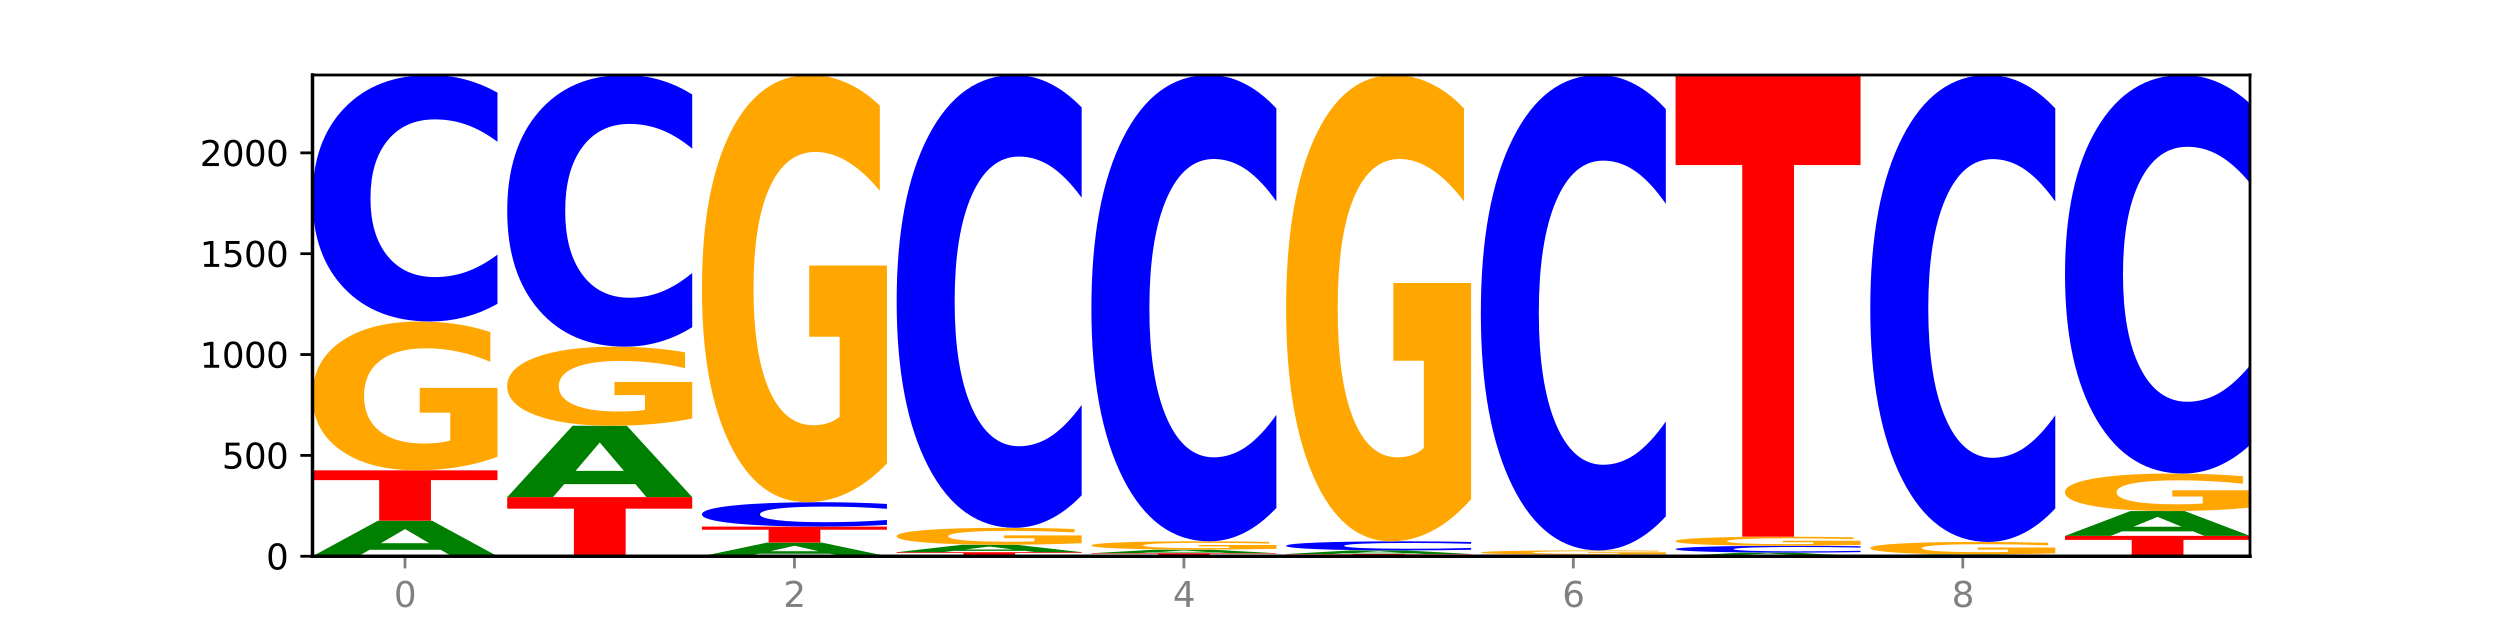 <?xml version="1.0" encoding="utf-8" standalone="no"?>
<!DOCTYPE svg PUBLIC "-//W3C//DTD SVG 1.1//EN"
  "http://www.w3.org/Graphics/SVG/1.1/DTD/svg11.dtd">
<svg xmlns:xlink="http://www.w3.org/1999/xlink" width="720pt" height="180pt" viewBox="0 0 720 180" xmlns="http://www.w3.org/2000/svg" version="1.1">
 <defs>
  <style type="text/css">*{stroke-linejoin: round; stroke-linecap: butt}</style>
 </defs>
 <g id="figure_1">
  <g id="patch_1">
   <path d="M 0 180 
L 720 180 
L 720 0 
L 0 0 
z
" style="fill: #ffffff"/>
  </g>
  <g id="axes_1">
   <g id="patch_2">
    <path d="M 90 160.2 
L 648 160.2 
L 648 21.6 
L 90 21.6 
z
" style="fill: #ffffff"/>
   </g>
   <g id="line2d_1">
    <path d="M 90 160.2 
L 648 160.2 
" clip-path="url(#p50a0ee6860)" style="fill: none; stroke: #000000; stroke-width: 0.5; stroke-linecap: square"/>
   </g>
   <g id="patch_3">
    <path d="M 126.905 158.338 
L 106.415 158.338 
L 103.18 160.2 
L 90 160.2 
L 108.823 149.976 
L 124.454 149.976 
L 143.276 160.2 
L 130.107 160.2 
L 126.905 158.338 
z
M 109.683 156.44 
L 123.604 156.44 
L 116.655 152.373 
L 109.683 156.44 
z
" clip-path="url(#p50a0ee6860)" style="fill: #008000"/>
   </g>
   <g id="patch_4">
    <path d="M 90 135.454 
L 143.276 135.454 
L 143.276 138.286 
L 124.109 138.286 
L 124.109 149.976 
L 109.204 149.976 
L 109.204 138.286 
L 90 138.286 
L 90 135.454 
z
" clip-path="url(#p50a0ee6860)" style="fill: #ff0000"/>
   </g>
   <g id="patch_5">
    <path d="M 143.276 131.575 
Q 137.903 133.515 132.124 134.489 
Q 126.345 135.454 120.184 135.454 
Q 106.262 135.454 98.131 129.68 
Q 90 123.907 90 114.033 
Q 90 104.044 98.274 98.314 
Q 106.561 92.585 120.972 92.585 
Q 126.525 92.585 131.611 93.364 
Q 136.709 94.134 141.223 95.657 
L 141.223 104.203 
Q 136.566 102.246 131.957 101.281 
Q 127.348 100.307 122.716 100.307 
Q 114.143 100.307 109.498 103.867 
Q 104.853 107.418 104.853 114.033 
Q 104.853 120.586 109.331 124.163 
Q 113.808 127.732 122.047 127.732 
Q 124.292 127.732 126.214 127.528 
Q 128.136 127.316 129.665 126.873 
L 129.665 118.85 
L 120.889 118.85 
L 120.889 111.704 
L 143.276 111.704 
L 143.276 131.575 
z
" clip-path="url(#p50a0ee6860)" style="fill: #ffa600"/>
   </g>
   <g id="patch_6">
    <path d="M 143.276 87.496 
Q 138.82 90.019 134.001 91.294 
Q 129.182 92.585 123.934 92.585 
Q 108.282 92.585 99.141 83.024 
Q 90 73.464 90 57.114 
Q 90 40.706 99.141 31.16 
Q 108.282 21.6 123.934 21.6 
Q 129.182 21.6 134.001 22.89 
Q 138.82 24.166 143.276 26.688 
L 143.276 40.838 
Q 138.78 37.495 134.417 35.941 
Q 130.055 34.386 125.236 34.386 
Q 116.591 34.386 111.638 40.442 
Q 106.698 46.483 106.698 57.114 
Q 106.698 67.701 111.638 73.757 
Q 116.591 79.798 125.236 79.798 
Q 130.055 79.798 134.417 78.244 
Q 138.78 76.675 143.276 73.332 
L 143.276 87.496 
z
" clip-path="url(#p50a0ee6860)" style="fill: #0000ff"/>
   </g>
   <g id="patch_7">
    <path d="M 146.08 143.18 
L 199.357 143.18 
L 199.357 146.499 
L 180.19 146.499 
L 180.19 160.2 
L 165.285 160.2 
L 165.285 146.499 
L 146.08 146.499 
L 146.08 143.18 
z
" clip-path="url(#p50a0ee6860)" style="fill: #ff0000"/>
   </g>
   <g id="patch_8">
    <path d="M 182.985 139.434 
L 162.496 139.434 
L 159.261 143.18 
L 146.08 143.18 
L 164.903 122.617 
L 180.534 122.617 
L 199.357 143.18 
L 186.187 143.18 
L 182.985 139.434 
z
M 165.764 135.617 
L 179.684 135.617 
L 172.735 127.438 
L 165.764 135.617 
z
" clip-path="url(#p50a0ee6860)" style="fill: #008000"/>
   </g>
   <g id="patch_9">
    <path d="M 199.357 120.556 
Q 193.984 121.586 188.205 122.104 
Q 182.426 122.617 176.265 122.617 
Q 162.343 122.617 154.212 119.55 
Q 146.08 116.483 146.08 111.238 
Q 146.08 105.932 154.355 102.889 
Q 162.641 99.846 177.053 99.846 
Q 182.605 99.846 187.691 100.26 
Q 192.79 100.669 197.303 101.478 
L 197.303 106.017 
Q 192.646 104.977 188.038 104.465 
Q 183.429 103.947 178.796 103.947 
Q 170.223 103.947 165.578 105.838 
Q 160.934 107.724 160.934 111.238 
Q 160.934 114.719 165.411 116.619 
Q 169.889 118.515 178.127 118.515 
Q 180.372 118.515 182.294 118.407 
Q 184.217 118.294 185.745 118.059 
L 185.745 113.797 
L 176.969 113.797 
L 176.969 110.001 
L 199.357 110.001 
L 199.357 120.556 
z
" clip-path="url(#p50a0ee6860)" style="fill: #ffa600"/>
   </g>
   <g id="patch_10">
    <path d="M 199.357 94.237 
Q 194.9 97.017 190.081 98.423 
Q 185.263 99.846 180.014 99.846 
Q 164.363 99.846 155.222 89.307 
Q 146.08 78.769 146.08 60.747 
Q 146.08 42.661 155.222 32.138 
Q 164.363 21.6 180.014 21.6 
Q 185.263 21.6 190.081 23.022 
Q 194.9 24.429 199.357 27.209 
L 199.357 42.806 
Q 194.86 39.121 190.498 37.408 
Q 186.135 35.694 181.316 35.694 
Q 172.672 35.694 167.718 42.37 
Q 162.779 49.029 162.779 60.747 
Q 162.779 72.417 167.718 79.092 
Q 172.672 85.751 181.316 85.751 
Q 186.135 85.751 190.498 84.038 
Q 194.86 82.309 199.357 78.624 
L 199.357 94.237 
z
" clip-path="url(#p50a0ee6860)" style="fill: #0000ff"/>
   </g>
   <g id="patch_11">
    <path d="M 239.065 159.48 
L 218.576 159.48 
L 215.341 160.2 
L 202.161 160.2 
L 220.983 156.25 
L 236.615 156.25 
L 255.437 160.2 
L 242.268 160.2 
L 239.065 159.48 
z
M 221.844 158.747 
L 235.765 158.747 
L 228.815 157.176 
L 221.844 158.747 
z
" clip-path="url(#p50a0ee6860)" style="fill: #008000"/>
   </g>
   <g id="patch_12">
    <path d="M 202.161 151.661 
L 255.437 151.661 
L 255.437 152.556 
L 236.27 152.556 
L 236.27 156.25 
L 221.365 156.25 
L 221.365 152.556 
L 202.161 152.556 
L 202.161 151.661 
z
" clip-path="url(#p50a0ee6860)" style="fill: #ff0000"/>
   </g>
   <g id="patch_13">
    <path d="M 255.437 151.157 
Q 250.981 151.407 246.162 151.533 
Q 241.343 151.661 236.094 151.661 
Q 220.443 151.661 211.302 150.714 
Q 202.161 149.768 202.161 148.149 
Q 202.161 146.524 211.302 145.579 
Q 220.443 144.632 236.094 144.632 
Q 241.343 144.632 246.162 144.76 
Q 250.981 144.886 255.437 145.136 
L 255.437 146.537 
Q 250.94 146.206 246.578 146.052 
Q 242.215 145.898 237.397 145.898 
Q 228.752 145.898 223.799 146.498 
Q 218.859 147.096 218.859 148.149 
Q 218.859 149.197 223.799 149.797 
Q 228.752 150.395 237.397 150.395 
Q 242.215 150.395 246.578 150.241 
Q 250.94 150.086 255.437 149.755 
L 255.437 151.157 
z
" clip-path="url(#p50a0ee6860)" style="fill: #0000ff"/>
   </g>
   <g id="patch_14">
    <path d="M 255.437 133.501 
Q 250.064 139.066 244.285 141.862 
Q 238.506 144.632 232.345 144.632 
Q 218.423 144.632 210.292 128.062 
Q 202.161 111.492 202.161 83.154 
Q 202.161 54.487 210.435 38.043 
Q 218.722 21.6 233.133 21.6 
Q 238.685 21.6 243.772 23.836 
Q 248.87 26.048 253.384 30.419 
L 253.384 54.944 
Q 248.727 49.327 244.118 46.557 
Q 239.509 43.762 234.876 43.762 
Q 226.304 43.762 221.659 53.978 
Q 217.014 64.169 217.014 83.154 
Q 217.014 101.961 221.492 112.229 
Q 225.969 122.471 234.208 122.471 
Q 236.453 122.471 238.375 121.886 
Q 240.297 121.276 241.826 120.005 
L 241.826 96.98 
L 233.05 96.98 
L 233.05 76.47 
L 255.437 76.47 
L 255.437 133.501 
z
" clip-path="url(#p50a0ee6860)" style="fill: #ffa600"/>
   </g>
   <g id="patch_15">
    <path d="M 258.241 159.038 
L 311.518 159.038 
L 311.518 159.265 
L 292.35 159.265 
L 292.35 160.2 
L 277.445 160.2 
L 277.445 159.265 
L 258.241 159.265 
L 258.241 159.038 
z
" clip-path="url(#p50a0ee6860)" style="fill: #ff0000"/>
   </g>
   <g id="patch_16">
    <path d="M 295.146 158.647 
L 274.657 158.647 
L 271.421 159.038 
L 258.241 159.038 
L 277.064 156.889 
L 292.695 156.889 
L 311.518 159.038 
L 298.348 159.038 
L 295.146 158.647 
z
M 277.924 158.248 
L 291.845 158.248 
L 284.896 157.393 
L 277.924 158.248 
z
" clip-path="url(#p50a0ee6860)" style="fill: #008000"/>
   </g>
   <g id="patch_17">
    <path d="M 311.518 156.447 
Q 306.145 156.668 300.366 156.779 
Q 294.587 156.889 288.426 156.889 
Q 274.504 156.889 266.372 156.232 
Q 258.241 155.575 258.241 154.451 
Q 258.241 153.314 266.516 152.662 
Q 274.802 152.009 289.214 152.009 
Q 294.766 152.009 299.852 152.098 
Q 304.951 152.186 309.464 152.359 
L 309.464 153.332 
Q 304.807 153.109 300.198 152.999 
Q 295.59 152.888 290.957 152.888 
Q 282.384 152.888 277.739 153.294 
Q 273.095 153.698 273.095 154.451 
Q 273.095 155.197 277.572 155.604 
Q 282.05 156.01 290.288 156.01 
Q 292.533 156.01 294.455 155.987 
Q 296.378 155.963 297.906 155.912 
L 297.906 154.999 
L 289.13 154.999 
L 289.13 154.186 
L 311.518 154.186 
L 311.518 156.447 
z
" clip-path="url(#p50a0ee6860)" style="fill: #ffa600"/>
   </g>
   <g id="patch_18">
    <path d="M 311.518 142.662 
Q 307.061 147.295 302.242 149.639 
Q 297.423 152.009 292.175 152.009 
Q 276.524 152.009 267.382 134.446 
Q 258.241 116.882 258.241 86.845 
Q 258.241 56.701 267.382 39.164 
Q 276.524 21.6 292.175 21.6 
Q 297.423 21.6 302.242 23.971 
Q 307.061 26.314 311.518 30.948 
L 311.518 56.943 
Q 307.021 50.801 302.658 47.946 
Q 298.296 45.09 293.477 45.09 
Q 284.832 45.09 279.879 56.216 
Q 274.94 67.315 274.94 86.845 
Q 274.94 106.295 279.879 117.42 
Q 284.832 128.519 293.477 128.519 
Q 298.296 128.519 302.658 125.664 
Q 307.021 122.781 311.518 116.639 
L 311.518 142.662 
z
" clip-path="url(#p50a0ee6860)" style="fill: #0000ff"/>
   </g>
   <g id="patch_19">
    <path d="M 314.322 159.329 
L 367.598 159.329 
L 367.598 159.499 
L 348.431 159.499 
L 348.431 160.2 
L 333.526 160.2 
L 333.526 159.499 
L 314.322 159.499 
L 314.322 159.329 
z
" clip-path="url(#p50a0ee6860)" style="fill: #ff0000"/>
   </g>
   <g id="patch_20">
    <path d="M 351.226 159.138 
L 330.737 159.138 
L 327.502 159.329 
L 314.322 159.329 
L 333.144 158.283 
L 348.775 158.283 
L 367.598 159.329 
L 354.429 159.329 
L 351.226 159.138 
z
M 334.005 158.944 
L 347.926 158.944 
L 340.976 158.528 
L 334.005 158.944 
z
" clip-path="url(#p50a0ee6860)" style="fill: #008000"/>
   </g>
   <g id="patch_21">
    <path d="M 367.598 158.068 
Q 362.225 158.175 356.446 158.229 
Q 350.667 158.283 344.506 158.283 
Q 330.584 158.283 322.453 157.962 
Q 314.322 157.642 314.322 157.093 
Q 314.322 156.538 322.596 156.22 
Q 330.882 155.901 345.294 155.901 
Q 350.846 155.901 355.933 155.945 
Q 361.031 155.988 365.544 156.072 
L 365.544 156.547 
Q 360.888 156.438 356.279 156.385 
Q 351.67 156.33 347.037 156.33 
Q 338.464 156.33 333.82 156.528 
Q 329.175 156.725 329.175 157.093 
Q 329.175 157.457 333.653 157.656 
Q 338.13 157.854 346.369 157.854 
Q 348.613 157.854 350.536 157.843 
Q 352.458 157.831 353.986 157.806 
L 353.986 157.361 
L 345.21 157.361 
L 345.21 156.964 
L 367.598 156.964 
L 367.598 158.068 
z
" clip-path="url(#p50a0ee6860)" style="fill: #ffa600"/>
   </g>
   <g id="patch_22">
    <path d="M 367.598 146.275 
Q 363.142 151.046 358.323 153.46 
Q 353.504 155.901 348.255 155.901 
Q 332.604 155.901 323.463 137.813 
Q 314.322 119.725 314.322 88.792 
Q 314.322 57.748 323.463 39.688 
Q 332.604 21.6 348.255 21.6 
Q 353.504 21.6 358.323 24.041 
Q 363.142 26.455 367.598 31.227 
L 367.598 57.998 
Q 363.101 51.673 358.739 48.732 
Q 354.376 45.791 349.557 45.791 
Q 340.913 45.791 335.96 57.249 
Q 331.02 68.679 331.02 88.792 
Q 331.02 108.822 335.96 120.28 
Q 340.913 131.71 349.557 131.71 
Q 354.376 131.71 358.739 128.769 
Q 363.101 125.801 367.598 119.476 
L 367.598 146.275 
z
" clip-path="url(#p50a0ee6860)" style="fill: #0000ff"/>
   </g>
   <g id="patch_23">
    <path d="M 370.402 159.561 
L 423.678 159.561 
L 423.678 159.686 
L 404.511 159.686 
L 404.511 160.2 
L 389.606 160.2 
L 389.606 159.686 
L 370.402 159.686 
L 370.402 159.561 
z
" clip-path="url(#p50a0ee6860)" style="fill: #ff0000"/>
   </g>
   <g id="patch_24">
    <path d="M 407.307 159.371 
L 386.817 159.371 
L 383.582 159.561 
L 370.402 159.561 
L 389.225 158.515 
L 404.856 158.515 
L 423.678 159.561 
L 410.509 159.561 
L 407.307 159.371 
z
M 390.085 159.176 
L 404.006 159.176 
L 397.057 158.761 
L 390.085 159.176 
z
" clip-path="url(#p50a0ee6860)" style="fill: #008000"/>
   </g>
   <g id="patch_25">
    <path d="M 423.678 158.328 
Q 419.222 158.421 414.403 158.468 
Q 409.584 158.515 404.336 158.515 
Q 388.684 158.515 379.543 158.163 
Q 370.402 157.811 370.402 157.209 
Q 370.402 156.605 379.543 156.253 
Q 388.684 155.901 404.336 155.901 
Q 409.584 155.901 414.403 155.949 
Q 419.222 155.996 423.678 156.089 
L 423.678 156.61 
Q 419.182 156.487 414.819 156.43 
Q 410.457 156.372 405.638 156.372 
Q 396.993 156.372 392.04 156.595 
Q 387.1 156.818 387.1 157.209 
Q 387.1 157.599 392.04 157.822 
Q 396.993 158.045 405.638 158.045 
Q 410.457 158.045 414.819 157.987 
Q 419.182 157.93 423.678 157.806 
L 423.678 158.328 
z
" clip-path="url(#p50a0ee6860)" style="fill: #0000ff"/>
   </g>
   <g id="patch_26">
    <path d="M 423.678 143.75 
Q 418.305 149.826 412.526 152.877 
Q 406.747 155.901 400.586 155.901 
Q 386.664 155.901 378.533 137.813 
Q 370.402 119.725 370.402 88.792 
Q 370.402 57.499 378.676 39.549 
Q 386.963 21.6 401.374 21.6 
Q 406.927 21.6 412.013 24.041 
Q 417.111 26.455 421.625 31.227 
L 421.625 57.998 
Q 416.968 51.867 412.359 48.843 
Q 407.75 45.791 403.118 45.791 
Q 394.545 45.791 389.9 56.944 
Q 385.255 68.069 385.255 88.792 
Q 385.255 109.322 389.733 120.53 
Q 394.21 131.71 402.449 131.71 
Q 404.694 131.71 406.616 131.072 
Q 408.538 130.406 410.067 129.019 
L 410.067 103.884 
L 401.291 103.884 
L 401.291 81.496 
L 423.678 81.496 
L 423.678 143.75 
z
" clip-path="url(#p50a0ee6860)" style="fill: #ffa600"/>
   </g>
   <g id="patch_27">
    <path d="M 463.387 160.158 
L 442.898 160.158 
L 439.663 160.2 
L 426.482 160.2 
L 445.305 159.968 
L 460.936 159.968 
L 479.759 160.2 
L 466.589 160.2 
L 463.387 160.158 
z
M 446.166 160.115 
L 460.087 160.115 
L 453.137 160.022 
L 446.166 160.115 
z
" clip-path="url(#p50a0ee6860)" style="fill: #008000"/>
   </g>
   <g id="patch_28">
    <path d="M 426.482 159.735 
L 479.759 159.735 
L 479.759 159.781 
L 460.592 159.781 
L 460.592 159.968 
L 445.687 159.968 
L 445.687 159.781 
L 426.482 159.781 
L 426.482 159.735 
z
" clip-path="url(#p50a0ee6860)" style="fill: #ff0000"/>
   </g>
   <g id="patch_29">
    <path d="M 479.759 159.625 
Q 474.386 159.68 468.607 159.708 
Q 462.828 159.735 456.667 159.735 
Q 442.745 159.735 434.614 159.571 
Q 426.482 159.407 426.482 159.126 
Q 426.482 158.841 434.757 158.678 
Q 443.043 158.515 457.455 158.515 
Q 463.007 158.515 468.093 158.538 
Q 473.192 158.56 477.705 158.603 
L 477.705 158.846 
Q 473.049 158.79 468.44 158.763 
Q 463.831 158.735 459.198 158.735 
Q 450.625 158.735 445.98 158.836 
Q 441.336 158.938 441.336 159.126 
Q 441.336 159.312 445.813 159.414 
Q 450.291 159.516 458.529 159.516 
Q 460.774 159.516 462.697 159.51 
Q 464.619 159.504 466.147 159.491 
L 466.147 159.263 
L 457.371 159.263 
L 457.371 159.059 
L 479.759 159.059 
L 479.759 159.625 
z
" clip-path="url(#p50a0ee6860)" style="fill: #ffa600"/>
   </g>
   <g id="patch_30">
    <path d="M 479.759 148.701 
Q 475.302 153.566 470.483 156.027 
Q 465.665 158.515 460.416 158.515 
Q 444.765 158.515 435.624 140.075 
Q 426.482 121.635 426.482 90.1 
Q 426.482 58.452 435.624 40.04 
Q 444.765 21.6 460.416 21.6 
Q 465.665 21.6 470.483 24.089 
Q 475.302 26.549 479.759 31.414 
L 479.759 58.707 
Q 475.262 52.258 470.9 49.26 
Q 466.537 46.262 461.718 46.262 
Q 453.074 46.262 448.12 57.943 
Q 443.181 69.595 443.181 90.1 
Q 443.181 110.52 448.12 122.201 
Q 453.074 133.853 461.718 133.853 
Q 466.537 133.853 470.9 130.855 
Q 475.262 127.829 479.759 121.381 
L 479.759 148.701 
z
" clip-path="url(#p50a0ee6860)" style="fill: #0000ff"/>
   </g>
   <g id="patch_31">
    <path d="M 519.467 160.01 
L 498.978 160.01 
L 495.743 160.2 
L 482.563 160.2 
L 501.385 159.154 
L 517.017 159.154 
L 535.839 160.2 
L 522.67 160.2 
L 519.467 160.01 
z
M 502.246 159.815 
L 516.167 159.815 
L 509.217 159.4 
L 502.246 159.815 
z
" clip-path="url(#p50a0ee6860)" style="fill: #008000"/>
   </g>
   <g id="patch_32">
    <path d="M 535.839 159.013 
Q 531.383 159.083 526.564 159.118 
Q 521.745 159.154 516.496 159.154 
Q 500.845 159.154 491.704 158.888 
Q 482.563 158.622 482.563 158.168 
Q 482.563 157.711 491.704 157.445 
Q 500.845 157.179 516.496 157.179 
Q 521.745 157.179 526.564 157.215 
Q 531.383 157.251 535.839 157.321 
L 535.839 157.715 
Q 531.342 157.622 526.98 157.578 
Q 522.617 157.535 517.799 157.535 
Q 509.154 157.535 504.201 157.704 
Q 499.261 157.872 499.261 158.168 
Q 499.261 158.462 504.201 158.631 
Q 509.154 158.799 517.799 158.799 
Q 522.617 158.799 526.98 158.755 
Q 531.342 158.712 535.839 158.619 
L 535.839 159.013 
z
" clip-path="url(#p50a0ee6860)" style="fill: #0000ff"/>
   </g>
   <g id="patch_33">
    <path d="M 535.839 156.943 
Q 530.466 157.061 524.687 157.121 
Q 518.908 157.179 512.747 157.179 
Q 498.825 157.179 490.694 156.827 
Q 482.563 156.475 482.563 155.873 
Q 482.563 155.264 490.837 154.915 
Q 499.124 154.565 513.535 154.565 
Q 519.087 154.565 524.174 154.613 
Q 529.272 154.66 533.786 154.753 
L 533.786 155.274 
Q 529.129 155.154 524.52 155.096 
Q 519.911 155.036 515.278 155.036 
Q 506.706 155.036 502.061 155.253 
Q 497.416 155.47 497.416 155.873 
Q 497.416 156.273 501.894 156.491 
Q 506.371 156.709 514.61 156.709 
Q 516.855 156.709 518.777 156.696 
Q 520.699 156.683 522.228 156.656 
L 522.228 156.167 
L 513.452 156.167 
L 513.452 155.731 
L 535.839 155.731 
L 535.839 156.943 
z
" clip-path="url(#p50a0ee6860)" style="fill: #ffa600"/>
   </g>
   <g id="patch_34">
    <path d="M 482.563 21.6 
L 535.839 21.6 
L 535.839 47.532 
L 516.672 47.532 
L 516.672 154.565 
L 501.767 154.565 
L 501.767 47.532 
L 482.563 47.532 
L 482.563 21.6 
z
" clip-path="url(#p50a0ee6860)" style="fill: #ff0000"/>
   </g>
   <g id="patch_35">
    <path d="M 538.643 160.026 
L 591.92 160.026 
L 591.92 160.06 
L 572.752 160.06 
L 572.752 160.2 
L 557.847 160.2 
L 557.847 160.06 
L 538.643 160.06 
L 538.643 160.026 
z
" clip-path="url(#p50a0ee6860)" style="fill: #ff0000"/>
   </g>
   <g id="patch_36">
    <path d="M 575.548 159.962 
L 555.059 159.962 
L 551.823 160.026 
L 538.643 160.026 
L 557.466 159.677 
L 573.097 159.677 
L 591.92 160.026 
L 578.75 160.026 
L 575.548 159.962 
z
M 558.326 159.898 
L 572.247 159.898 
L 565.298 159.759 
L 558.326 159.898 
z
" clip-path="url(#p50a0ee6860)" style="fill: #008000"/>
   </g>
   <g id="patch_37">
    <path d="M 591.92 159.351 
Q 586.547 159.514 580.768 159.596 
Q 574.989 159.677 568.828 159.677 
Q 554.906 159.677 546.774 159.192 
Q 538.643 158.707 538.643 157.878 
Q 538.643 157.038 546.918 156.557 
Q 555.204 156.076 569.616 156.076 
Q 575.168 156.076 580.254 156.141 
Q 585.353 156.206 589.866 156.334 
L 589.866 157.052 
Q 585.209 156.887 580.6 156.806 
Q 575.992 156.724 571.359 156.724 
Q 562.786 156.724 558.141 157.023 
Q 553.497 157.322 553.497 157.878 
Q 553.497 158.428 557.974 158.729 
Q 562.452 159.028 570.69 159.028 
Q 572.935 159.028 574.857 159.011 
Q 576.78 158.994 578.308 158.956 
L 578.308 158.282 
L 569.532 158.282 
L 569.532 157.682 
L 591.92 157.682 
L 591.92 159.351 
z
" clip-path="url(#p50a0ee6860)" style="fill: #ffa600"/>
   </g>
   <g id="patch_38">
    <path d="M 591.92 146.437 
Q 587.463 151.214 582.644 153.631 
Q 577.825 156.076 572.577 156.076 
Q 556.926 156.076 547.784 137.964 
Q 538.643 119.853 538.643 88.88 
Q 538.643 57.795 547.784 39.712 
Q 556.926 21.6 572.577 21.6 
Q 577.825 21.6 582.644 24.045 
Q 587.463 26.461 591.92 31.239 
L 591.92 58.045 
Q 587.423 51.712 583.06 48.767 
Q 578.698 45.823 573.879 45.823 
Q 565.234 45.823 560.281 57.295 
Q 555.342 68.74 555.342 88.88 
Q 555.342 108.936 560.281 120.408 
Q 565.234 131.853 573.879 131.853 
Q 578.698 131.853 583.06 128.908 
Q 587.423 125.936 591.92 119.603 
L 591.92 146.437 
z
" clip-path="url(#p50a0ee6860)" style="fill: #0000ff"/>
   </g>
   <g id="patch_39">
    <path d="M 594.724 154.333 
L 648 154.333 
L 648 155.477 
L 628.833 155.477 
L 628.833 160.2 
L 613.928 160.2 
L 613.928 155.477 
L 594.724 155.477 
L 594.724 154.333 
z
" clip-path="url(#p50a0ee6860)" style="fill: #ff0000"/>
   </g>
   <g id="patch_40">
    <path d="M 631.628 153.031 
L 611.139 153.031 
L 607.904 154.333 
L 594.724 154.333 
L 613.546 147.188 
L 629.177 147.188 
L 648 154.333 
L 634.831 154.333 
L 631.628 153.031 
z
M 614.407 151.705 
L 628.328 151.705 
L 621.378 148.863 
L 614.407 151.705 
z
" clip-path="url(#p50a0ee6860)" style="fill: #008000"/>
   </g>
   <g id="patch_41">
    <path d="M 648 146.211 
Q 642.627 146.699 636.848 146.945 
Q 631.069 147.188 624.908 147.188 
Q 610.986 147.188 602.855 145.733 
Q 594.724 144.278 594.724 141.789 
Q 594.724 139.272 602.998 137.828 
Q 611.284 136.384 625.696 136.384 
Q 631.248 136.384 636.335 136.58 
Q 641.433 136.774 645.946 137.158 
L 645.946 139.312 
Q 641.29 138.819 636.681 138.575 
Q 632.072 138.33 627.439 138.33 
Q 618.866 138.33 614.222 139.227 
Q 609.577 140.122 609.577 141.789 
Q 609.577 143.441 614.055 144.342 
Q 618.532 145.242 626.771 145.242 
Q 629.015 145.242 630.938 145.191 
Q 632.86 145.137 634.388 145.025 
L 634.388 143.003 
L 625.612 143.003 
L 625.612 141.202 
L 648 141.202 
L 648 146.211 
z
" clip-path="url(#p50a0ee6860)" style="fill: #ffa600"/>
   </g>
   <g id="patch_42">
    <path d="M 648 128.156 
Q 643.544 132.234 638.725 134.297 
Q 633.906 136.384 628.657 136.384 
Q 613.006 136.384 603.865 120.924 
Q 594.724 105.465 594.724 79.027 
Q 594.724 52.495 603.865 37.059 
Q 613.006 21.6 628.657 21.6 
Q 633.906 21.6 638.725 23.687 
Q 643.544 25.749 648 29.828 
L 648 52.708 
Q 643.503 47.302 639.141 44.789 
Q 634.778 42.276 629.959 42.276 
Q 621.315 42.276 616.362 52.068 
Q 611.422 61.837 611.422 79.027 
Q 611.422 96.146 616.362 105.939 
Q 621.315 115.708 629.959 115.708 
Q 634.778 115.708 639.141 113.194 
Q 643.503 110.657 648 105.251 
L 648 128.156 
z
" clip-path="url(#p50a0ee6860)" style="fill: #0000ff"/>
   </g>
   <g id="matplotlib.axis_1">
    <g id="xtick_1">
     <g id="line2d_2">
      <defs>
       <path id="mf70e8999d9" d="M 0 0 
L 0 3.5 
" style="stroke: #808080; stroke-width: 0.8"/>
      </defs>
      <g>
       <use xlink:href="#mf70e8999d9" x="116.638" y="160.2" style="fill: #808080; stroke: #808080; stroke-width: 0.8"/>
      </g>
     </g>
     <g id="text_1">
      <!-- 0 -->
      <g style="fill: #808080" transform="translate(113.457 174.798) scale(0.1 -0.1)">
       <defs>
        <path id="DejaVuSans-30" d="M 2034 4250 
Q 1547 4250 1301 3770 
Q 1056 3291 1056 2328 
Q 1056 1369 1301 889 
Q 1547 409 2034 409 
Q 2525 409 2770 889 
Q 3016 1369 3016 2328 
Q 3016 3291 2770 3770 
Q 2525 4250 2034 4250 
z
M 2034 4750 
Q 2819 4750 3233 4129 
Q 3647 3509 3647 2328 
Q 3647 1150 3233 529 
Q 2819 -91 2034 -91 
Q 1250 -91 836 529 
Q 422 1150 422 2328 
Q 422 3509 836 4129 
Q 1250 4750 2034 4750 
z
" transform="scale(0.016)"/>
       </defs>
       <use xlink:href="#DejaVuSans-30"/>
      </g>
     </g>
    </g>
    <g id="xtick_2">
     <g id="line2d_3">
      <g>
       <use xlink:href="#mf70e8999d9" x="228.799" y="160.2" style="fill: #808080; stroke: #808080; stroke-width: 0.8"/>
      </g>
     </g>
     <g id="text_2">
      <!-- 2 -->
      <g style="fill: #808080" transform="translate(225.618 174.798) scale(0.1 -0.1)">
       <defs>
        <path id="DejaVuSans-32" d="M 1228 531 
L 3431 531 
L 3431 0 
L 469 0 
L 469 531 
Q 828 903 1448 1529 
Q 2069 2156 2228 2338 
Q 2531 2678 2651 2914 
Q 2772 3150 2772 3378 
Q 2772 3750 2511 3984 
Q 2250 4219 1831 4219 
Q 1534 4219 1204 4116 
Q 875 4013 500 3803 
L 500 4441 
Q 881 4594 1212 4672 
Q 1544 4750 1819 4750 
Q 2544 4750 2975 4387 
Q 3406 4025 3406 3419 
Q 3406 3131 3298 2873 
Q 3191 2616 2906 2266 
Q 2828 2175 2409 1742 
Q 1991 1309 1228 531 
z
" transform="scale(0.016)"/>
       </defs>
       <use xlink:href="#DejaVuSans-32"/>
      </g>
     </g>
    </g>
    <g id="xtick_3">
     <g id="line2d_4">
      <g>
       <use xlink:href="#mf70e8999d9" x="340.96" y="160.2" style="fill: #808080; stroke: #808080; stroke-width: 0.8"/>
      </g>
     </g>
     <g id="text_3">
      <!-- 4 -->
      <g style="fill: #808080" transform="translate(337.779 174.798) scale(0.1 -0.1)">
       <defs>
        <path id="DejaVuSans-34" d="M 2419 4116 
L 825 1625 
L 2419 1625 
L 2419 4116 
z
M 2253 4666 
L 3047 4666 
L 3047 1625 
L 3713 1625 
L 3713 1100 
L 3047 1100 
L 3047 0 
L 2419 0 
L 2419 1100 
L 313 1100 
L 313 1709 
L 2253 4666 
z
" transform="scale(0.016)"/>
       </defs>
       <use xlink:href="#DejaVuSans-34"/>
      </g>
     </g>
    </g>
    <g id="xtick_4">
     <g id="line2d_5">
      <g>
       <use xlink:href="#mf70e8999d9" x="453.121" y="160.2" style="fill: #808080; stroke: #808080; stroke-width: 0.8"/>
      </g>
     </g>
     <g id="text_4">
      <!-- 6 -->
      <g style="fill: #808080" transform="translate(449.939 174.798) scale(0.1 -0.1)">
       <defs>
        <path id="DejaVuSans-36" d="M 2113 2584 
Q 1688 2584 1439 2293 
Q 1191 2003 1191 1497 
Q 1191 994 1439 701 
Q 1688 409 2113 409 
Q 2538 409 2786 701 
Q 3034 994 3034 1497 
Q 3034 2003 2786 2293 
Q 2538 2584 2113 2584 
z
M 3366 4563 
L 3366 3988 
Q 3128 4100 2886 4159 
Q 2644 4219 2406 4219 
Q 1781 4219 1451 3797 
Q 1122 3375 1075 2522 
Q 1259 2794 1537 2939 
Q 1816 3084 2150 3084 
Q 2853 3084 3261 2657 
Q 3669 2231 3669 1497 
Q 3669 778 3244 343 
Q 2819 -91 2113 -91 
Q 1303 -91 875 529 
Q 447 1150 447 2328 
Q 447 3434 972 4092 
Q 1497 4750 2381 4750 
Q 2619 4750 2861 4703 
Q 3103 4656 3366 4563 
z
" transform="scale(0.016)"/>
       </defs>
       <use xlink:href="#DejaVuSans-36"/>
      </g>
     </g>
    </g>
    <g id="xtick_5">
     <g id="line2d_6">
      <g>
       <use xlink:href="#mf70e8999d9" x="565.281" y="160.2" style="fill: #808080; stroke: #808080; stroke-width: 0.8"/>
      </g>
     </g>
     <g id="text_5">
      <!-- 8 -->
      <g style="fill: #808080" transform="translate(562.1 174.798) scale(0.1 -0.1)">
       <defs>
        <path id="DejaVuSans-38" d="M 2034 2216 
Q 1584 2216 1326 1975 
Q 1069 1734 1069 1313 
Q 1069 891 1326 650 
Q 1584 409 2034 409 
Q 2484 409 2743 651 
Q 3003 894 3003 1313 
Q 3003 1734 2745 1975 
Q 2488 2216 2034 2216 
z
M 1403 2484 
Q 997 2584 770 2862 
Q 544 3141 544 3541 
Q 544 4100 942 4425 
Q 1341 4750 2034 4750 
Q 2731 4750 3128 4425 
Q 3525 4100 3525 3541 
Q 3525 3141 3298 2862 
Q 3072 2584 2669 2484 
Q 3125 2378 3379 2068 
Q 3634 1759 3634 1313 
Q 3634 634 3220 271 
Q 2806 -91 2034 -91 
Q 1263 -91 848 271 
Q 434 634 434 1313 
Q 434 1759 690 2068 
Q 947 2378 1403 2484 
z
M 1172 3481 
Q 1172 3119 1398 2916 
Q 1625 2713 2034 2713 
Q 2441 2713 2670 2916 
Q 2900 3119 2900 3481 
Q 2900 3844 2670 4047 
Q 2441 4250 2034 4250 
Q 1625 4250 1398 4047 
Q 1172 3844 1172 3481 
z
" transform="scale(0.016)"/>
       </defs>
       <use xlink:href="#DejaVuSans-38"/>
      </g>
     </g>
    </g>
   </g>
   <g id="matplotlib.axis_2">
    <g id="ytick_1">
     <g id="line2d_7">
      <defs>
       <path id="m0de4fca46c" d="M 0 0 
L -3.5 0 
" style="stroke: #000000; stroke-width: 0.8"/>
      </defs>
      <g>
       <use xlink:href="#m0de4fca46c" x="90" y="160.2" style="stroke: #000000; stroke-width: 0.8"/>
      </g>
     </g>
     <g id="text_6">
      <!-- 0 -->
      <g transform="translate(76.638 163.999) scale(0.1 -0.1)">
       <use xlink:href="#DejaVuSans-30"/>
      </g>
     </g>
    </g>
    <g id="ytick_2">
     <g id="line2d_8">
      <g>
       <use xlink:href="#m0de4fca46c" x="90" y="131.156" style="stroke: #000000; stroke-width: 0.8"/>
      </g>
     </g>
     <g id="text_7">
      <!-- 500 -->
      <g transform="translate(63.913 134.955) scale(0.1 -0.1)">
       <defs>
        <path id="DejaVuSans-35" d="M 691 4666 
L 3169 4666 
L 3169 4134 
L 1269 4134 
L 1269 2991 
Q 1406 3038 1543 3061 
Q 1681 3084 1819 3084 
Q 2600 3084 3056 2656 
Q 3513 2228 3513 1497 
Q 3513 744 3044 326 
Q 2575 -91 1722 -91 
Q 1428 -91 1123 -41 
Q 819 9 494 109 
L 494 744 
Q 775 591 1075 516 
Q 1375 441 1709 441 
Q 2250 441 2565 725 
Q 2881 1009 2881 1497 
Q 2881 1984 2565 2268 
Q 2250 2553 1709 2553 
Q 1456 2553 1204 2497 
Q 953 2441 691 2322 
L 691 4666 
z
" transform="scale(0.016)"/>
       </defs>
       <use xlink:href="#DejaVuSans-35"/>
       <use xlink:href="#DejaVuSans-30" x="63.623"/>
       <use xlink:href="#DejaVuSans-30" x="127.246"/>
      </g>
     </g>
    </g>
    <g id="ytick_3">
     <g id="line2d_9">
      <g>
       <use xlink:href="#m0de4fca46c" x="90" y="102.111" style="stroke: #000000; stroke-width: 0.8"/>
      </g>
     </g>
     <g id="text_8">
      <!-- 1000 -->
      <g transform="translate(57.55 105.91) scale(0.1 -0.1)">
       <defs>
        <path id="DejaVuSans-31" d="M 794 531 
L 1825 531 
L 1825 4091 
L 703 3866 
L 703 4441 
L 1819 4666 
L 2450 4666 
L 2450 531 
L 3481 531 
L 3481 0 
L 794 0 
L 794 531 
z
" transform="scale(0.016)"/>
       </defs>
       <use xlink:href="#DejaVuSans-31"/>
       <use xlink:href="#DejaVuSans-30" x="63.623"/>
       <use xlink:href="#DejaVuSans-30" x="127.246"/>
       <use xlink:href="#DejaVuSans-30" x="190.869"/>
      </g>
     </g>
    </g>
    <g id="ytick_4">
     <g id="line2d_10">
      <g>
       <use xlink:href="#m0de4fca46c" x="90" y="73.067" style="stroke: #000000; stroke-width: 0.8"/>
      </g>
     </g>
     <g id="text_9">
      <!-- 1500 -->
      <g transform="translate(57.55 76.866) scale(0.1 -0.1)">
       <use xlink:href="#DejaVuSans-31"/>
       <use xlink:href="#DejaVuSans-35" x="63.623"/>
       <use xlink:href="#DejaVuSans-30" x="127.246"/>
       <use xlink:href="#DejaVuSans-30" x="190.869"/>
      </g>
     </g>
    </g>
    <g id="ytick_5">
     <g id="line2d_11">
      <g>
       <use xlink:href="#m0de4fca46c" x="90" y="44.022" style="stroke: #000000; stroke-width: 0.8"/>
      </g>
     </g>
     <g id="text_10">
      <!-- 2000 -->
      <g transform="translate(57.55 47.822) scale(0.1 -0.1)">
       <use xlink:href="#DejaVuSans-32"/>
       <use xlink:href="#DejaVuSans-30" x="63.623"/>
       <use xlink:href="#DejaVuSans-30" x="127.246"/>
       <use xlink:href="#DejaVuSans-30" x="190.869"/>
      </g>
     </g>
    </g>
   </g>
   <g id="patch_43">
    <path d="M 90 160.2 
L 90 21.6 
" style="fill: none; stroke: #000000; stroke-linejoin: miter; stroke-linecap: square"/>
   </g>
   <g id="patch_44">
    <path d="M 648 160.2 
L 648 21.6 
" style="fill: none; stroke: #000000; stroke-width: 0.8; stroke-linejoin: miter; stroke-linecap: square"/>
   </g>
   <g id="patch_45">
    <path d="M 90 160.2 
L 648 160.2 
" style="fill: none; stroke: #000000; stroke-linejoin: miter; stroke-linecap: square"/>
   </g>
   <g id="patch_46">
    <path d="M 90 21.6 
L 648 21.6 
" style="fill: none; stroke: #000000; stroke-width: 0.8; stroke-linejoin: miter; stroke-linecap: square"/>
   </g>
  </g>
 </g>
 <defs>
  <clipPath id="p50a0ee6860">
   <rect x="90" y="21.6" width="558" height="138.6"/>
  </clipPath>
 </defs>
</svg>
